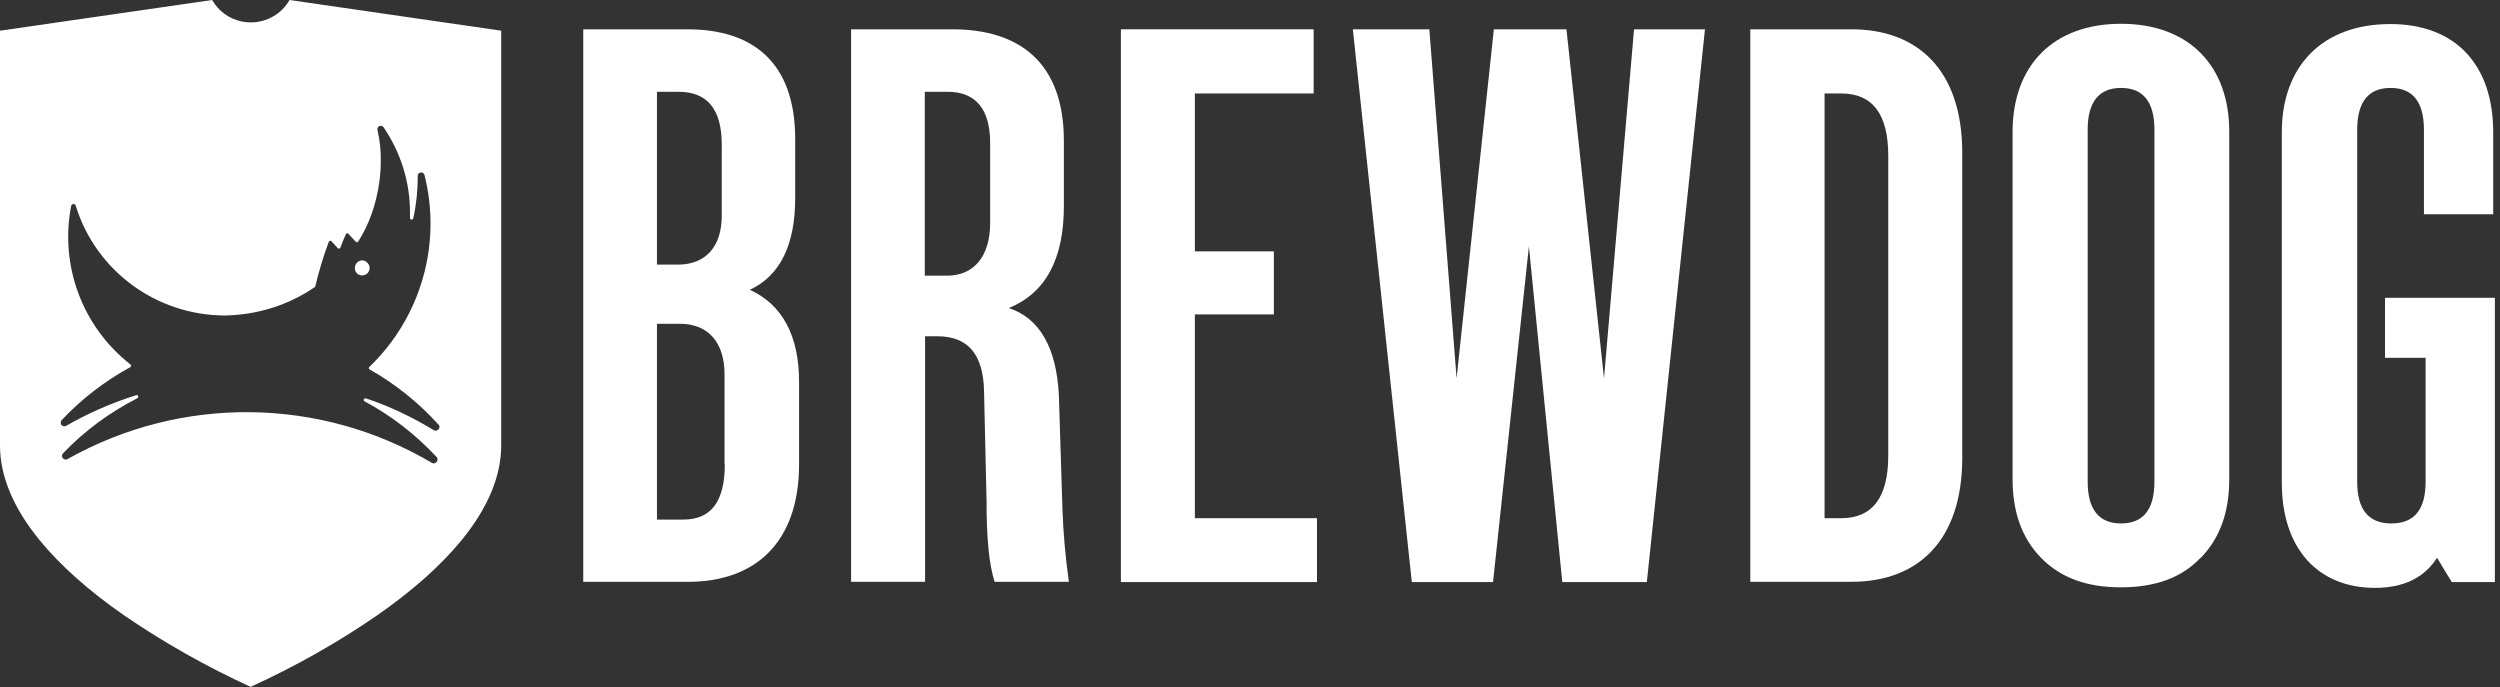 <svg width="302" height="83" viewBox="0 0 302 83" fill="none" xmlns="http://www.w3.org/2000/svg">
<rect x="0" y="0" width="302" height="83" fill="#333333" stroke="none"/>
<path d="M127.91 47.7C127.608 41.988 125.592 38.447 121.862 37.211C126.297 35.407 128.515 31.299 128.515 24.919V17.002C128.515 7.549 123.139 3.541 115.042 3.541H102.812V70.281H111.749V40.618H113.194C116.957 40.618 118.771 42.823 118.872 47.199L119.175 60.46C119.175 64.836 119.443 68.076 120.149 70.281H129.12C128.717 67.408 128.448 64.502 128.347 61.596L127.91 47.7ZM119.611 26.923C119.611 31.032 117.595 33.303 114.404 33.303H111.716V11.09H114.504C117.864 11.09 119.611 13.194 119.611 17.27V26.923Z" fill="white"/>
<path d="M90.582 35.007C94.244 33.303 96.059 29.562 96.059 23.95V16.802C96.059 7.349 90.75 3.541 83.056 3.541H70.456V70.281H83.157C91.254 70.281 96.529 65.504 96.529 56.084V46.163C96.529 40.552 94.513 36.81 90.582 35.007ZM79.394 11.09H81.981C85.441 11.09 87.189 13.194 87.189 17.47V26.055C87.189 29.762 85.273 31.967 81.88 31.967H79.36V11.09H79.394ZM87.558 56.084C87.558 60.56 85.912 62.765 82.552 62.765H79.36V39.115H82.149C85.509 39.115 87.525 41.32 87.525 45.228V56.084H87.558Z" fill="white"/>
<path d="M288.109 35.975V43.224H293.014V58.188C293.014 61.529 291.67 63.232 288.881 63.232C286.093 63.232 284.749 61.529 284.749 58.188V15.666C284.749 12.326 286.093 10.622 288.781 10.622C291.469 10.622 292.812 12.326 292.812 15.666V25.887H301.179V15.967C301.179 7.95 296.744 2.906 288.747 2.906C280.583 2.906 275.644 7.95 275.644 15.967V58.322C275.644 66.339 280.079 71.015 286.899 71.015C290.36 71.015 292.88 69.779 294.392 67.374L296.172 70.314H301.38V35.975H288.109Z" fill="white"/>
<path d="M256.223 2.873C248.025 2.873 243.12 7.917 243.12 15.934V57.888C243.12 61.897 244.262 65.036 246.581 67.408C248.899 69.78 252.057 70.949 256.19 70.949C260.323 70.949 263.514 69.813 265.799 67.408H265.833C268.151 65.036 269.293 61.897 269.293 57.888V15.967C269.327 7.95 264.422 2.873 256.223 2.873ZM260.255 58.189C260.255 61.529 258.911 63.233 256.223 63.233C253.536 63.233 252.192 61.529 252.192 58.189V15.666C252.192 12.326 253.536 10.622 256.223 10.622C258.911 10.622 260.255 12.326 260.255 15.666V58.189Z" fill="white"/>
<path d="M144.34 37.98H153.882V30.364H144.34V11.29H158.687V3.541H135.403V70.314H159.09V62.598H144.34V37.98Z" fill="white"/>
<path d="M193.764 45.696L189.228 3.541H180.458L175.956 45.696L172.664 3.541H163.424L170.547 70.314H180.358L184.692 29.762L188.724 70.314H198.938L205.96 3.541H197.392L193.764 45.696Z" fill="white"/>
<path d="M223.666 3.541H211.437V70.281H223.666C231.663 70.281 237.039 65.337 237.039 55.316V18.539C237.072 8.518 231.697 3.541 223.666 3.541ZM228.101 55.049C228.101 60.093 226.186 62.598 222.423 62.598H220.407V11.29H222.423C226.186 11.29 228.101 13.762 228.101 18.806V55.049Z" fill="white"/>
<path d="M30.306 2.706C28.357 2.706 26.577 1.67 25.636 0L0 3.708V53.813C0 57.52 1.613 61.362 4.771 65.237C7.257 68.276 10.684 71.35 15.019 74.356C19.857 77.663 24.964 80.535 30.272 82.974C35.615 80.535 40.722 77.663 45.526 74.356C49.86 71.35 53.288 68.276 55.774 65.237C58.932 61.362 60.545 57.52 60.545 53.813V3.708L34.976 0C34.035 1.67 32.221 2.706 30.306 2.706ZM38.067 34.673C38.504 32.836 39.042 30.998 39.714 29.228C39.714 29.195 39.747 29.161 39.781 29.128C39.882 29.061 39.982 29.061 40.05 29.161L40.789 29.963C40.822 29.996 40.856 29.996 40.89 30.03C40.99 30.063 41.091 29.996 41.125 29.896C41.326 29.361 41.528 28.86 41.763 28.326C41.763 28.293 41.797 28.259 41.83 28.226C41.931 28.159 42.032 28.159 42.099 28.259L42.973 29.195L43.006 29.228C43.107 29.295 43.208 29.261 43.275 29.161C46.131 24.752 45.997 19.574 45.997 19.574C46.03 18.272 45.896 16.969 45.593 15.7C45.56 15.533 45.627 15.366 45.761 15.265C45.963 15.132 46.198 15.198 46.333 15.366C48.416 18.439 49.558 22.046 49.525 25.754C49.525 25.954 49.525 26.121 49.525 26.322C49.525 26.422 49.592 26.522 49.692 26.522C49.793 26.556 49.894 26.455 49.928 26.355C50.297 24.685 50.465 22.982 50.465 21.244V21.211C50.465 21.044 50.6 20.877 50.768 20.844C50.969 20.777 51.204 20.91 51.272 21.111C53.388 29.462 50.868 38.314 44.619 44.326L44.585 44.36C44.518 44.46 44.552 44.56 44.653 44.627C47.777 46.397 50.566 48.635 52.985 51.307C53.12 51.441 53.12 51.642 53.019 51.809C52.884 52.009 52.615 52.076 52.414 51.976C49.793 50.372 47.038 49.069 44.149 48.101V48.134C44.081 48.134 44.014 48.134 43.981 48.201C43.913 48.268 43.913 48.401 44.014 48.468C47.273 50.205 50.23 52.51 52.75 55.216C52.884 55.349 52.884 55.583 52.783 55.75C52.649 55.951 52.38 56.051 52.179 55.917C38.672 47.934 21.94 47.733 8.232 55.416C8.03 55.583 7.761 55.55 7.593 55.349C7.425 55.149 7.459 54.882 7.66 54.715C10.248 52.009 13.271 49.804 16.598 48.101C16.665 48.067 16.732 47.967 16.698 47.867C16.665 47.767 16.564 47.7 16.463 47.733C13.507 48.669 10.651 49.905 7.996 51.441C7.828 51.541 7.593 51.508 7.459 51.374C7.291 51.207 7.291 50.907 7.459 50.74C9.844 48.201 12.667 46.03 15.724 44.36C15.758 44.36 15.758 44.326 15.791 44.293C15.859 44.226 15.825 44.092 15.758 44.026C9.945 39.483 7.19 32.067 8.601 24.852C8.635 24.752 8.702 24.685 8.803 24.652C8.937 24.618 9.105 24.685 9.139 24.819C11.558 32.702 18.849 38.08 27.148 38.113C31.045 38.046 34.842 36.877 38.034 34.673C38 34.739 38.034 34.706 38.067 34.673Z" fill="white"/>
<path d="M43.745 33.27C44.249 33.27 44.653 32.869 44.653 32.368C44.653 32.067 44.485 31.8 44.249 31.633C44.216 31.6 44.182 31.6 44.149 31.566C44.149 31.566 44.115 31.566 44.115 31.533C44.081 31.533 44.048 31.5 44.014 31.5C43.981 31.5 43.981 31.5 43.947 31.466C43.913 31.466 43.88 31.466 43.846 31.466C43.813 31.466 43.779 31.466 43.779 31.466C43.745 31.466 43.712 31.466 43.678 31.466C43.645 31.466 43.645 31.466 43.611 31.466C43.208 31.533 42.872 31.9 42.872 32.368C42.838 32.869 43.242 33.27 43.745 33.27Z" fill="white"/>
</svg>
